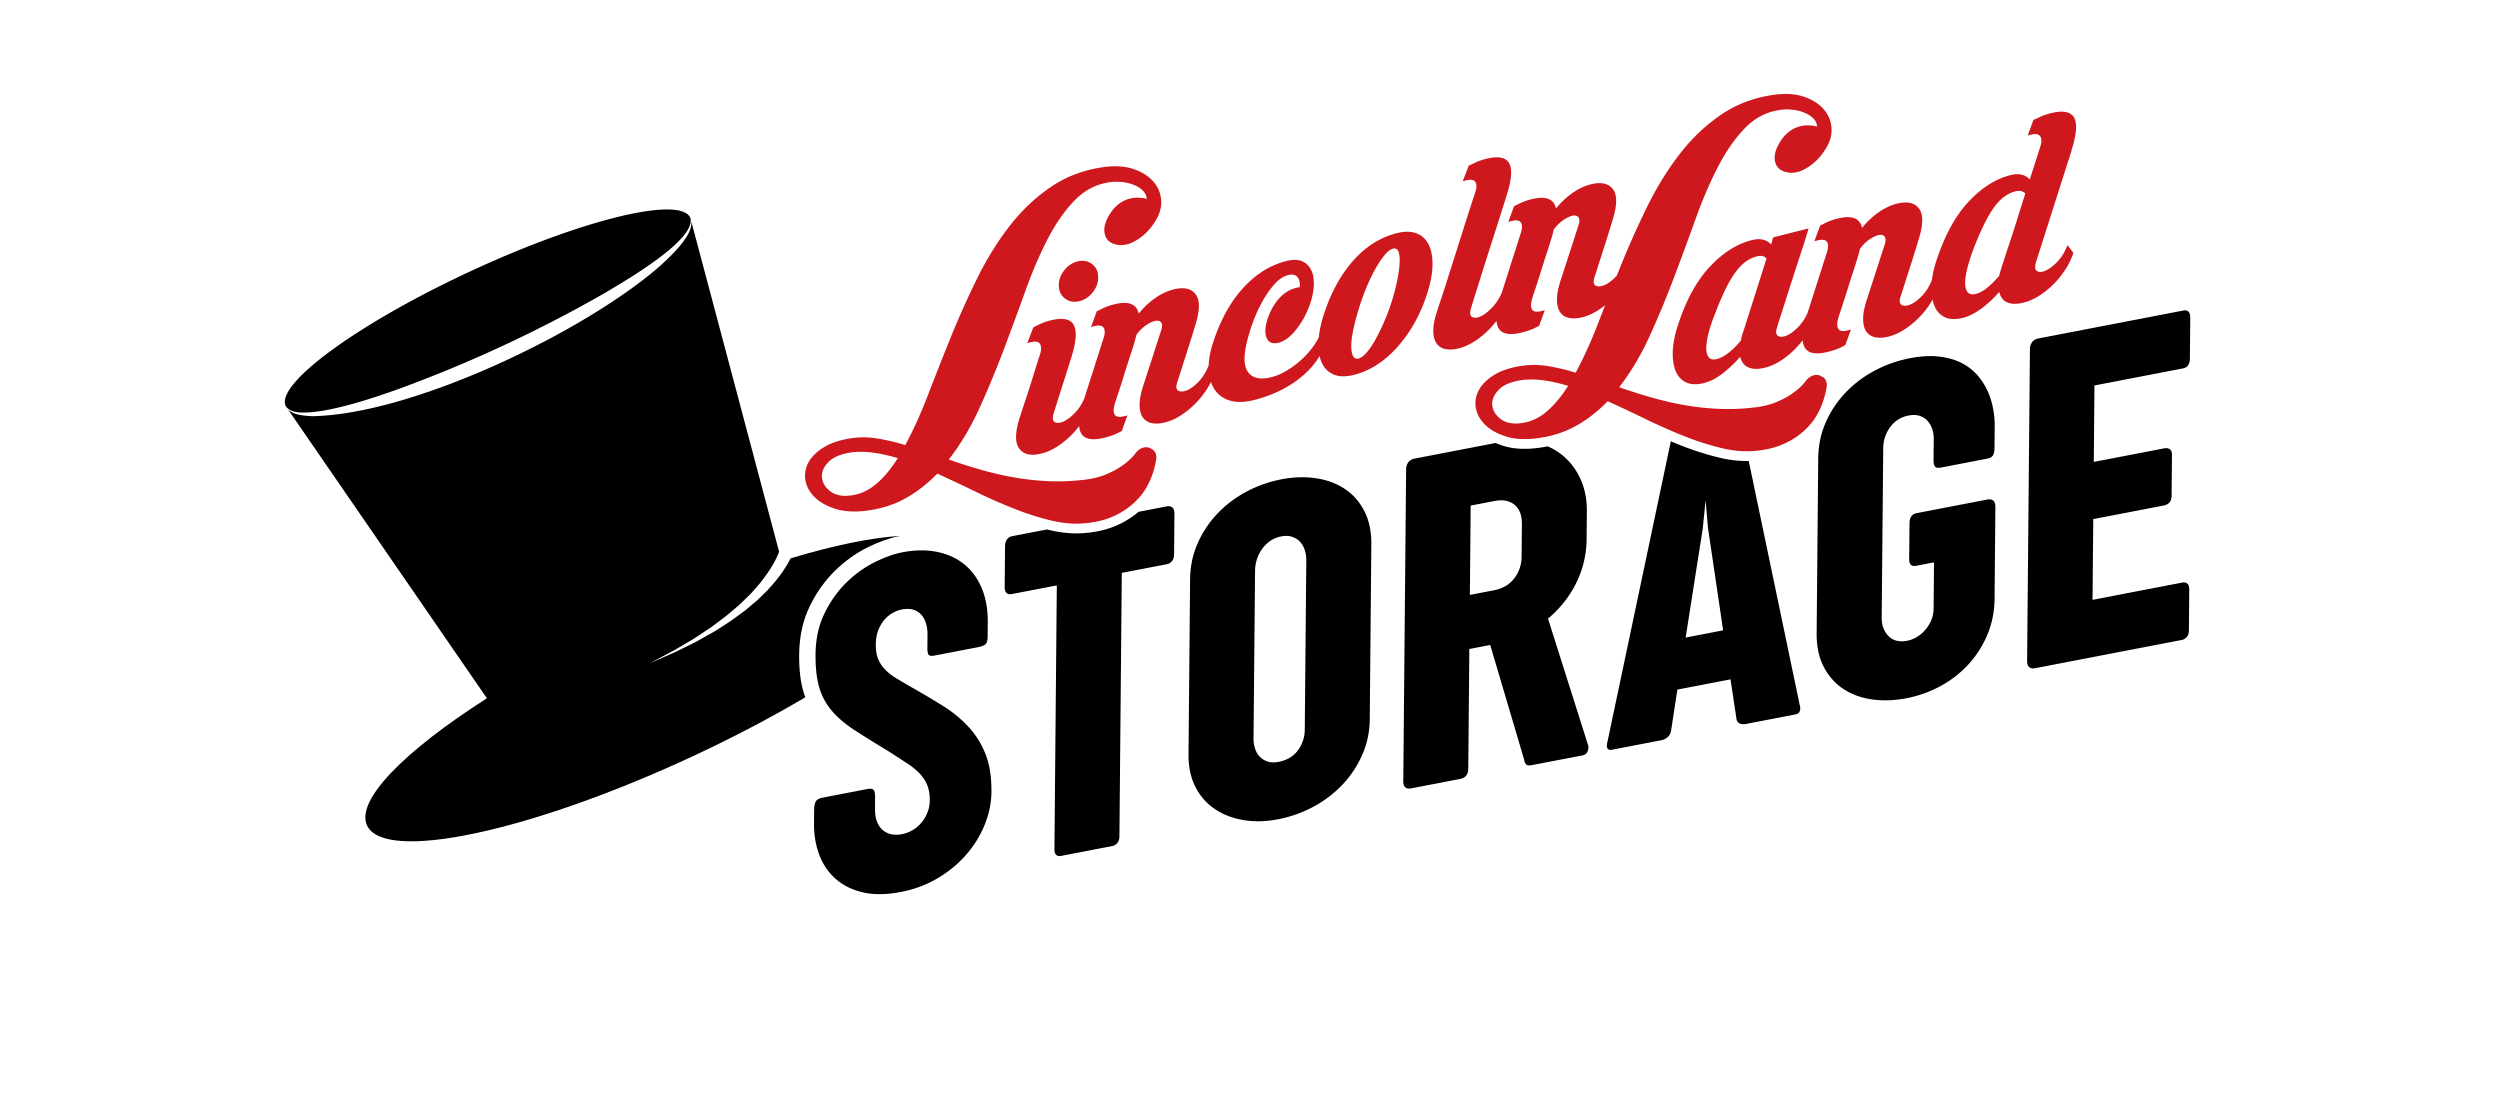 <svg xmlns="http://www.w3.org/2000/svg" width="310" height="138" fill="none"><g clip-path="url(#a)"><g filter="url(#b)"><rect width="283.653" height="136.886" x="10" y="-7" fill="url(#c)" rx="4" transform="rotate(-3 10 -7)"/></g><g clip-path="url(#d)"><path fill="#000" d="M184.96 45.82h-.019l.013.019.006-.02Z"/><path fill="#CE181E" d="m142.86 55.712-.163-.098c-.569-.342-1.379-.1-1.864.546a.039.039 0 0 0-.01.015c-.352.471-.821.93-1.401 1.376-.583.446-1.29.847-2.115 1.206-.829.356-1.756.6-2.791.724a27.502 27.502 0 0 1-4.749.172 33.421 33.421 0 0 1-4.366-.515 41.626 41.626 0 0 1-4.034-.965 74.25 74.25 0 0 1-3.713-1.192c1.444-1.863 2.708-3.977 3.786-6.347a121.04 121.04 0 0 0 3.024-7.281 498.337 498.337 0 0 0 2.698-7.32c.861-2.395 1.793-4.558 2.799-6.487 1.007-1.928 2.129-3.52 3.372-4.773 1.243-1.253 2.714-1.985 4.413-2.195a5.876 5.876 0 0 1 1.761.047 5.321 5.321 0 0 1 1.434.458c.398.2.711.449.942.745.231.297.323.587.273.872-.134-.103-.315-.152-.549-.147-.906-.126-1.738.035-2.497.483-.758.452-1.364 1.157-1.826 2.115-.382.803-.45 1.517-.209 2.137.24.62.797.984 1.669 1.093.217.025.49.014.82-.043.329-.054.695-.188 1.101-.4a6.478 6.478 0 0 0 1.262-.89c.433-.383.852-.883 1.258-1.504.583-.884.851-1.765.801-2.653a3.853 3.853 0 0 0-.938-2.34c-.573-.673-1.367-1.19-2.373-1.55-1.009-.359-2.184-.466-3.532-.318-2.535.313-4.781 1.122-6.733 2.43-1.953 1.309-3.684 2.937-5.197 4.884-1.513 1.947-2.855 4.11-4.031 6.492a108.685 108.685 0 0 0-3.256 7.257 475.992 475.992 0 0 0-2.843 7.195c-.901 2.338-1.844 4.421-2.834 6.253a26.25 26.25 0 0 0-3.276-.792 10.843 10.843 0 0 0-3.064-.108c-1.529.195-2.759.572-3.691 1.132-.928.56-1.589 1.205-1.975 1.927-.386.727-.507 1.472-.365 2.237.146.768.526 1.454 1.146 2.062.617.607 1.457 1.085 2.52 1.43 1.06.346 2.318.43 3.771.259 1.841-.218 3.485-.727 4.927-1.527 1.442-.8 2.769-1.83 3.979-3.084 1.576.719 3.169 1.47 4.774 2.25a68.411 68.411 0 0 0 4.778 2.107 33.67 33.67 0 0 0 4.631 1.47c1.506.356 2.933.461 4.278.314 1.097-.113 2.051-.325 2.868-.64a9.483 9.483 0 0 0 2.148-1.135 9.116 9.116 0 0 0 1.581-1.421 7.58 7.58 0 0 0 1.059-1.556c.511-.98.854-2.042 1.036-3.18.082-.523-.115-.998-.511-1.235l-.003.008Zm-34.224 4.312c-.966.816-2.034 1.288-3.211 1.423-1.032.124-1.86-.057-2.485-.54-.624-.481-.962-1.06-1.018-1.726-.057-.666.227-1.31.849-1.93.625-.622 1.66-1.018 3.113-1.194a11.05 11.05 0 0 1 2.6.103c.914.14 1.861.355 2.842.653-.83 1.327-1.728 2.396-2.69 3.211Z"/><path fill="#CE181E" d="M133.625 32.414c-.689.172-1.257.562-1.708 1.167-.451.605-.658 1.244-.623 1.915.035.672.304 1.19.805 1.554.502.364 1.095.461 1.784.286.66-.167 1.217-.553 1.668-1.154.451-.605.659-1.241.623-1.916-.035-.675-.303-1.19-.805-1.554-.501-.363-1.084-.461-1.744-.298ZM177.134 30.292c-.331-.652-.83-1.108-1.497-1.36-.671-.251-1.483-.26-2.435-.019-2.063.52-3.885 1.678-5.468 3.482-1.579 1.8-2.807 4.108-3.68 6.915-.27.9-.446 1.741-.525 2.525a9.017 9.017 0 0 1-1.029 1.569c-.429.53-.904 1.018-1.433 1.465-.524.447-1.081.84-1.667 1.176a6.787 6.787 0 0 1-1.713.718c-1.428.359-2.419.135-2.97-.682-.551-.814-.522-2.282.091-4.396.224-.82.509-1.648.853-2.483.344-.834.734-1.608 1.165-2.315.431-.706.889-1.312 1.374-1.819.482-.503.988-.82 1.518-.954.53-.135.915-.052 1.16.24.242.293.341.718.29 1.276a.555.555 0 0 0-.222.011c-.094.024-.177.047-.26.066-.794.2-1.501.648-2.122 1.35-.621.702-1.104 1.599-1.449 2.694-.272.941-.281 1.68-.023 2.215.255.535.754.711 1.497.525.184-.047.427-.155.729-.325.298-.17.613-.426.946-.77.329-.341.668-.775 1.017-1.3.349-.522.678-1.165.985-1.924.334-.819.536-1.628.619-2.422.079-.795.01-1.48-.207-2.053a2.247 2.247 0 0 0-1.111-1.254c-.521-.264-1.206-.29-2.054-.077-2.038.512-3.853 1.659-5.448 3.438-1.595 1.778-2.841 4.102-3.736 6.969-.274.904-.424 1.743-.449 2.517-.305.796-.706 1.456-1.204 1.986-.509.538-.991.905-1.452 1.102-.457.197-.825.224-1.103.073-.275-.148-.323-.505-.137-1.07.092-.27.237-.715.431-1.336.194-.62.408-1.286.641-2a190.792 190.792 0 0 0 1.136-3.639c.6-1.866.623-3.169.077-3.902-.547-.732-1.471-.938-2.766-.612-.769.194-1.525.554-2.275 1.082a10.018 10.018 0 0 0-2.031 1.92c-.25-1.219-1.275-1.6-3.075-1.148a7.945 7.945 0 0 0-.773.235c-.251.09-.48.191-.69.298-.235.115-.456.222-.666.332l-.703 1.935.397-.098c.61-.154 1.001-.082 1.177.214.177.296.16.742-.05 1.341l-2.361 7.401a5.815 5.815 0 0 1-1.101 1.728c-.509.537-.99.908-1.45 1.12-.457.212-.825.242-1.103.094-.274-.147-.323-.516-.138-1.11.297-.946.585-1.866.861-2.752.255-.77.5-1.541.741-2.311l.57-1.817c.621-1.956.725-3.311.31-4.062-.416-.754-1.376-.943-2.884-.562a7.854 7.854 0 0 0-.774.235c-.251.09-.479.191-.689.298-.236.115-.457.222-.666.332l-.743 1.944.397-.101c.609-.154 1.001-.082 1.177.214.176.296.174.74-.011 1.331-.118.33-.284.85-.499 1.556-.219.71-.454 1.462-.708 2.262-.254.8-.502 1.564-.746 2.294-.243.73-.423 1.272-.536 1.627-.6 1.867-.623 3.17-.077 3.903.547.736 1.471.937 2.766.612.635-.158 1.271-.442 1.908-.846.636-.405 1.225-.881 1.774-1.428.351-.353.682-.727.986-1.13.03.363.112.664.248.903.427.74 1.397.916 2.905.536.581-.148 1.069-.31 1.462-.492.235-.116.456-.223.666-.333l.702-1.935-.397.098c-.609.154-1 .09-1.176-.195-.175-.282-.173-.734.01-1.35.068-.236.213-.68.434-1.336.222-.655.451-1.373.691-2.158.241-.781.489-1.56.744-2.334.256-.77.45-1.395.586-1.866.047-.145.087-.295.116-.44a5.21 5.21 0 0 1 .119-.44c.376-.505.779-.897 1.206-1.18.428-.284.802-.462 1.12-.527.319-.064.556-.003.716.187.156.194.165.51.028.955l-2.25 6.943c-.299.92-.447 1.708-.439 2.358.009.65.142 1.166.402 1.535.261.368.628.607 1.104.703.473.1 1.027.068 1.666-.091.635-.158 1.27-.442 1.907-.846.637-.405 1.226-.881 1.774-1.428a11.11 11.11 0 0 0 1.473-1.82c.196-.301.367-.604.522-.914.135.4.318.76.55 1.07.46.62 1.092 1.04 1.897 1.262.801.219 1.761.19 2.872-.088 2.167-.548 4.033-1.425 5.592-2.632 1.096-.848 1.949-1.794 2.564-2.834.077.353.188.67.331.957.33.652.822 1.108 1.479 1.364.657.257 1.475.261 2.453.015a9.514 9.514 0 0 0 2.89-1.28c.918-.6 1.778-1.355 2.575-2.264a17.59 17.59 0 0 0 2.151-3.095 19.117 19.117 0 0 0 1.569-3.808c.364-1.21.548-2.305.552-3.287.003-.982-.16-1.797-.491-2.453l-.007-.003Zm-3.58 2.265c-.024.59-.112 1.286-.271 2.085a27.894 27.894 0 0 1-.651 2.568 26.832 26.832 0 0 1-2.039 4.832c-.367.663-.733 1.212-1.101 1.643-.365.43-.71.688-1.027.767-.318.08-.55-.03-.701-.331-.151-.301-.218-.739-.208-1.313.01-.574.103-1.256.277-2.044.174-.793.397-1.628.672-2.51.274-.912.59-1.793.947-2.643.358-.85.727-1.615 1.108-2.294.381-.678.761-1.242 1.139-1.692.379-.45.727-.715 1.044-.794.318-.08.54.041.663.362.122.321.176.778.152 1.368l-.004-.004ZM256.851 18.664c.645-1.987.757-3.35.331-4.089-.426-.735-1.397-.916-2.905-.535a7.945 7.945 0 0 0-.773.235c-.251.09-.48.191-.69.298a8.09 8.09 0 0 1-.668.292l-.703 1.934.397-.098c.581-.148.969-.073 1.159.22.191.29.178.736-.028 1.335l-1.278 4.002c-.57-.62-1.369-.8-2.4-.54-1.826.46-3.545 1.547-5.158 3.26-1.614 1.714-2.929 4.089-3.95 7.125-.321.936-.531 1.804-.628 2.61-.303.77-.697 1.416-1.185 1.93-.509.538-.99.906-1.452 1.103-.457.197-.825.223-1.103.072-.275-.147-.323-.505-.137-1.07.092-.27.237-.715.431-1.335.194-.621.408-1.287.641-2.001a190.09 190.09 0 0 0 1.136-3.638c.6-1.867.623-3.17.077-3.902-.547-.733-1.471-.938-2.766-.613-.768.195-1.524.555-2.275 1.083a10.012 10.012 0 0 0-2.03 1.92c-.251-1.22-1.276-1.6-3.076-1.149a7.89 7.89 0 0 0-.773.236c-.251.09-.48.19-.69.297-.235.115-.456.223-.666.333l-.703 1.934.397-.102c.61-.153 1.001-.081 1.177.215.177.296.16.741-.05 1.34l-2.361 7.398c-.293.685-.665 1.26-1.122 1.732-.52.539-1.005.906-1.452 1.103-.447.192-.807.218-1.082.067-.274-.147-.322-.505-.136-1.07.045-.175.163-.568.362-1.174.195-.606.427-1.328.691-2.158.263-.83.546-1.713.848-2.644.298-.935.588-1.826.865-2.671.278-.846.52-1.594.727-2.248.207-.651.344-1.107.41-1.372l-4.364 1.1a.827.827 0 0 0-.122.338c-.031.16-.084.343-.15.549-.57-.621-1.369-.8-2.4-.54-1.825.46-3.552 1.547-5.176 3.264-1.624 1.718-2.936 4.093-3.929 7.12-.418 1.224-.648 2.336-.691 3.342-.042 1.006.079 1.842.355 2.508.276.666.71 1.136 1.302 1.41.591.274 1.335.298 2.236.07.715-.18 1.451-.558 2.215-1.127a15.02 15.02 0 0 0 2.242-2.118c.17.668.523 1.109 1.057 1.327.534.219 1.21.227 2.033.019.635-.159 1.27-.442 1.907-.847.637-.405 1.226-.88 1.774-1.428.351-.353.682-.727.987-1.129.029.363.111.664.248.903.426.739 1.396.916 2.904.535.581-.148 1.069-.31 1.462-.492.235-.115.456-.222.666-.333l.703-1.934-.397.102c-.61.153-1 .089-1.176-.196-.176-.281-.174-.734.009-1.35.069-.235.213-.68.435-1.336.221-.655.45-1.373.691-2.158.24-.781.488-1.559.74-2.333.256-.771.449-1.396.586-1.866a4.86 4.86 0 0 0 .119-.44 8.05 8.05 0 0 1 .116-.44c.375-.505.779-.898 1.206-1.181.428-.284.802-.462 1.12-.526.319-.065.556-.003.715.187.157.194.166.51.032.954l-2.249 6.943c-.299.92-.448 1.708-.439 2.358.008.65.141 1.162.402 1.535.26.369.627.607 1.104.703.473.1 1.027.068 1.665-.09.635-.159 1.271-.442 1.908-.847.636-.405 1.225-.88 1.774-1.428a11.11 11.11 0 0 0 1.473-1.82c.101-.156.195-.312.285-.471.059.276.134.533.231.767.276.666.71 1.136 1.302 1.41.591.275 1.335.298 2.236.07.715-.18 1.459-.55 2.234-1.113.774-.563 1.527-1.264 2.261-2.1.171.667.515 1.105 1.034 1.313.519.208 1.192.21 2.011.005.635-.158 1.27-.441 1.907-.846.637-.405 1.226-.88 1.774-1.428a11.11 11.11 0 0 0 1.473-1.82 8.8 8.8 0 0 0 .999-2.072l-.734-.958c-.305.814-.712 1.486-1.221 2.024-.509.538-.99.909-1.45 1.12-.457.212-.817.242-1.081.09-.264-.151-.316-.52-.157-1.106l4.42-13.863-.026.005ZM216.175 41.08c-.14.39-.241.77-.302 1.137a9.695 9.695 0 0 1-1.528 1.53c-.516.401-.996.658-1.447.774-.451.112-.779.048-.993-.198-.214-.246-.322-.627-.324-1.145-.001-.519.094-1.149.285-1.89.188-.742.463-1.555.819-2.434a35.502 35.502 0 0 1 1.289-3.02c.413-.839.826-1.537 1.239-2.092.413-.554.833-.985 1.259-1.297a3.943 3.943 0 0 1 1.394-.658c.531-.135.923-.041 1.181.276l-2.864 9.02-.008-.003Zm34.054-14.189c-.31.991-.606 1.904-.88 2.735-.278.834-.515 1.553-.713 2.162-.194.61-.33 1.018-.396 1.224-.068.235-.131.44-.191.62-.056.18-.108.37-.149.57a11.934 11.934 0 0 1-1.49 1.48c-.487.397-.957.65-1.408.761-.451.112-.783.049-.997-.197-.214-.247-.321-.627-.323-1.146-.002-.518.093-1.148.281-1.89.188-.742.449-1.55.779-2.424.922-2.357 1.772-4.064 2.547-5.116.774-1.052 1.654-1.705 2.631-1.95.501-.126.908-.037 1.22.266-.298.946-.605 1.918-.915 2.91l.004-.005Z"/><path fill="#CE181E" d="m225.983 46.744-.163-.098c-.569-.342-1.379-.1-1.864.546a.039.039 0 0 0-.01.016c-.352.47-.821.929-1.401 1.375-.583.446-1.29.847-2.115 1.206-.829.356-1.756.6-2.791.724a27.511 27.511 0 0 1-4.749.172 33.404 33.404 0 0 1-4.366-.514 41.597 41.597 0 0 1-4.034-.966 74.632 74.632 0 0 1-3.714-1.191c1.445-1.863 2.709-3.978 3.787-6.348a121.064 121.064 0 0 0 3.024-7.281 498.767 498.767 0 0 0 2.698-7.32c.861-2.395 1.793-4.558 2.799-6.486 1.007-1.929 2.129-3.52 3.372-4.774 1.243-1.253 2.714-1.984 4.413-2.195a5.876 5.876 0 0 1 1.761.048 5.321 5.321 0 0 1 1.434.458c.398.2.711.448.942.745.231.296.323.586.273.872-.134-.104-.316-.153-.549-.148-.906-.126-1.738.036-2.497.484-.758.451-1.364 1.156-1.826 2.114-.382.804-.45 1.517-.209 2.137.24.62.797.984 1.669 1.093.217.025.49.015.82-.043.329-.054.695-.187 1.101-.4a6.478 6.478 0 0 0 1.262-.89c.433-.383.852-.883 1.258-1.503.583-.884.851-1.766.801-2.653a3.852 3.852 0 0 0-.938-2.342c-.573-.672-1.367-1.19-2.373-1.549-1.009-.358-2.184-.466-3.532-.318-2.535.313-4.781 1.122-6.733 2.43-1.953 1.309-3.684 2.937-5.197 4.884-1.513 1.948-2.855 4.11-4.031 6.492a108.708 108.708 0 0 0-3.256 7.258c-.188.465-.372.927-.56 1.386-.024.023-.045.05-.069.077-.509.538-.99.905-1.451 1.102-.458.197-.826.224-1.104.073-.275-.148-.323-.506-.137-1.07.092-.27.237-.715.431-1.336.194-.62.408-1.287.641-2.001a171.58 171.58 0 0 0 1.136-3.638c.6-1.866.623-3.17.077-3.902-.547-.732-1.471-.938-2.766-.612-.768.194-1.524.554-2.275 1.082a10.012 10.012 0 0 0-2.03 1.92c-.25-1.22-1.275-1.6-3.076-1.148a7.918 7.918 0 0 0-.773.235c-.251.09-.48.19-.69.297-.235.116-.456.223-.666.333l-.702 1.934.396-.101c.61-.154 1.001-.082 1.177.214.177.296.16.742-.05 1.341l-2.335 7.326c-.317.72-.706 1.325-1.166 1.808-.509.538-.983.909-1.429 1.116-.446.207-.807.237-1.081.09-.275-.148-.323-.517-.139-1.11a1985.7 1985.7 0 0 1 1.964-6.26c.254-.8.511-1.608.775-2.423.265-.816.507-1.572.726-2.267.219-.696.407-1.294.571-1.799.16-.505.276-.871.344-1.11.645-1.986.763-3.353.348-4.093-.415-.74-1.375-.92-2.883-.54a8.343 8.343 0 0 0-.791.24 5.362 5.362 0 0 0-.668.292 8.09 8.09 0 0 1-.668.293l-.743 1.944.397-.102c.61-.153 1.001-.082 1.177.214.176.296.16.742-.05 1.341a273.942 273.942 0 0 0-1.318 4.07l-1.035 3.265a3088.27 3088.27 0 0 0-1.035 3.265 157.37 157.37 0 0 1-.865 2.67c-.257.76-.417 1.258-.485 1.493-.299.92-.448 1.708-.439 2.358.008.651.141 1.163.402 1.535.261.372.627.607 1.104.703.473.1 1.03.068 1.665-.09.635-.159 1.271-.442 1.908-.847.636-.405 1.225-.88 1.774-1.428.351-.353.682-.727.986-1.13.03.363.112.664.249.904.426.738 1.392.916 2.904.535.581-.148 1.069-.31 1.462-.492.235-.115.456-.223.666-.333l.702-1.934-.396.101c-.61.154-1.001.09-1.177-.195-.175-.282-.173-.734.01-1.35.068-.236.213-.68.434-1.336.222-.655.451-1.373.691-2.158.241-.781.489-1.56.744-2.334.256-.77.45-1.395.586-1.866.047-.145.083-.294.116-.44a6.57 6.57 0 0 1 .116-.44c.375-.505.779-.897 1.206-1.18.427-.284.802-.462 1.12-.527.318-.064.555-.003.715.187.156.194.169.51.032.955l-2.249 6.943c-.299.92-.448 1.708-.44 2.358.009.65.142 1.162.402 1.535.261.372.628.607 1.104.703.473.1 1.031.067 1.666-.091s1.271-.442 1.907-.846c.308-.197.607-.411.898-.643-.277.71-.554 1.419-.821 2.117-.9 2.338-1.844 4.421-2.833 6.253a26.371 26.371 0 0 0-3.276-.792 10.855 10.855 0 0 0-3.065-.108c-1.528.194-2.759.571-3.69 1.131-.929.56-1.589 1.205-1.975 1.928-.386.726-.508 1.472-.366 2.236.147.769.526 1.455 1.146 2.062.617.608 1.457 1.086 2.52 1.431 1.06.345 2.318.43 3.771.258 1.842-.217 3.485-.726 4.927-1.526 1.442-.8 2.77-1.83 3.979-3.085 1.577.72 3.169 1.47 4.775 2.25a68.393 68.393 0 0 0 4.777 2.108 33.713 33.713 0 0 0 4.631 1.47c1.506.355 2.933.46 4.278.313 1.098-.112 2.052-.324 2.868-.64a9.475 9.475 0 0 0 2.148-1.134 9.115 9.115 0 0 0 1.581-1.421 7.58 7.58 0 0 0 1.059-1.556c.512-.98.854-2.042 1.036-3.18.082-.523-.114-.998-.511-1.235l-.013.02Zm-34.228 4.313c-.966.815-2.034 1.287-3.211 1.422-1.031.124-1.86-.057-2.484-.539-.625-.482-.962-1.06-1.019-1.726-.057-.667.227-1.31.849-1.931.625-.622 1.661-1.018 3.113-1.193a11.06 11.06 0 0 1 2.601.102c.913.14 1.86.355 2.841.653-.83 1.327-1.728 2.397-2.69 3.212Z"/><path fill="#000" d="m270.752 38.503-18.001 3.466c-.333.065-.588.218-.769.456-.178.24-.268.54-.271.893l-.349 38.609c-.008.747.333 1.056 1.021.925l18.149-3.496c.253-.05.466-.172.635-.372.168-.2.252-.477.256-.83l.044-5.08c.005-.335-.077-.57-.241-.705-.165-.135-.375-.179-.632-.129l-11.119 2.142.089-10.014 8.735-1.683c.293-.055.531-.182.708-.371.176-.193.267-.467.271-.82l.046-5.051c.002-.376-.088-.621-.273-.744-.186-.122-.414-.154-.689-.103l-8.734 1.682.084-9.481 10.97-2.112c.568-.11.858-.52.864-1.23l.044-5.021c.006-.729-.274-1.038-.842-.93l.004-.001ZM144.75 62.776l-3.582.692c-.244.211-.504.416-.779.61a10.86 10.86 0 0 1-2.411 1.278c-.914.35-1.983.593-3.175.714-.222.023-.444.042-.666.054-1.272.066-2.62-.065-4.004-.394-.104-.024-.208-.051-.311-.075l-4.303.828a1.01 1.01 0 0 0-.651.406c-.16.218-.24.502-.244.859l-.043 5.021c-.004.354.072.607.229.753.154.147.369.194.644.143l5.59-1.076-.294 32.671c-.008.688.274.978.842.867l6.354-1.222c.235-.046.436-.174.604-.382.169-.211.253-.48.257-.815l.295-32.67 5.59-1.077c.253-.05.466-.178.634-.386.168-.211.256-.491.259-.845l.044-5.022c.003-.353-.08-.61-.241-.763-.165-.153-.377-.208-.63-.158l-.008-.01ZM119.535 69.948c-.942-.752-2.065-1.26-3.361-1.519-1.3-.259-2.725-.243-4.274.055-1.06.203-2.211.62-3.461 1.24a13.74 13.74 0 0 0-3.487 2.515c-1.078 1.053-1.98 2.321-2.706 3.808-.73 1.487-1.101 3.187-1.118 5.097-.014 1.692.147 3.092.49 4.196a7.774 7.774 0 0 0 1.618 2.9c.738.834 1.674 1.616 2.813 2.35 1.139.735 2.495 1.58 4.073 2.534.896.575 1.672 1.078 2.334 1.51.662.433 1.201.875 1.619 1.324.418.449.725.937.928 1.46.199.522.297 1.135.29 1.845a4.042 4.042 0 0 1-.294 1.501 4.595 4.595 0 0 1-.746 1.249 4.184 4.184 0 0 1-1.081.917 4.108 4.108 0 0 1-1.326.507c-.39.076-.784.089-1.175.036-.39-.053-.752-.2-1.083-.44-.33-.24-.597-.586-.796-1.039-.203-.453-.3-1.055-.292-1.802l.011-1.328c.006-.452-.058-.754-.183-.91-.125-.151-.404-.188-.835-.103l-5.529 1.066c-.412.08-.681.238-.811.48s-.198.617-.201 1.128l-.013 1.568c-.014 1.398.2 2.688.642 3.871a7.38 7.38 0 0 0 2.013 2.988c.901.809 2.028 1.375 3.375 1.695 1.347.319 2.932.306 4.756-.047 1.668-.323 3.184-.888 4.552-1.703 1.368-.814 2.542-1.78 3.521-2.905a13.23 13.23 0 0 0 2.295-3.702c.551-1.346.83-2.706.845-4.086.016-1.87-.231-3.448-.748-4.734a10.782 10.782 0 0 0-2.129-3.379 15.633 15.633 0 0 0-3.176-2.587 108.185 108.185 0 0 0-3.927-2.325c-.663-.384-1.267-.739-1.81-1.067a6.836 6.836 0 0 1-1.387-1.075 4.1 4.1 0 0 1-.869-1.322c-.202-.493-.299-1.091-.292-1.801.005-.67.109-1.26.309-1.77.2-.511.455-.944.762-1.298.306-.355.65-.637 1.033-.849.384-.211.76-.352 1.133-.423.528-.101.993-.093 1.394.026.401.119.729.322.993.606.263.284.457.638.593 1.065.132.427.197.894.194 1.41l-.014 1.684c-.004.412.047.69.153.827.106.138.356.169.747.093l5.384-1.036c.489-.095.81-.23.958-.407.148-.177.224-.478.23-.913l.016-1.714c.013-1.634-.237-3.066-.755-4.293-.517-1.227-1.249-2.218-2.191-2.97l-.004-.004ZM193.753 56.461a7.722 7.722 0 0 0-1.842-1.113c-.433.089-.879.16-1.337.213-1.616.195-3.054.09-4.278-.309a10.989 10.989 0 0 1-.85-.32l-10.048 1.936c-.332.065-.588.218-.769.456-.177.24-.268.54-.271.893l-.351 38.638c-.005.728.332 1.027 1.019.895l6.028-1.161c.666-.127 1.006-.557 1.011-1.285l.133-14.827 2.587-.5 4.188 14.145c.075.378.182.615.318.704.137.092.353.11.646.054l6.325-1.218c.275-.05.471-.212.592-.483.122-.267.141-.533.065-.794l-4.966-15.674a14.266 14.266 0 0 0 1.881-1.911 13.312 13.312 0 0 0 1.519-2.312 12.487 12.487 0 0 0 1.387-5.692l.03-3.396c.014-1.475-.249-2.807-.786-3.993-.538-1.185-1.283-2.164-2.234-2.946h.003Zm-5.037 8.49-.038 4.077c-.01 1.004-.31 1.899-.905 2.68-.595.782-1.442 1.282-2.539 1.49l-2.971.572.1-11.078 2.941-.566c1.039-.202 1.869-.047 2.492.465.622.508.927 1.297.916 2.36h.004ZM216.843 57.167a14.28 14.28 0 0 1-3.596-.408 35.071 35.071 0 0 1-4.794-1.52 46.395 46.395 0 0 1-1.27-.519l-7.851 37.233c-.204.787-.011 1.123.579 1.01l6.09-1.172a1.69 1.69 0 0 0 .766-.367c.235-.193.385-.473.45-.84l.779-5.075 6.589-1.269.719 4.788c.036.347.172.572.404.673.236.102.496.125.793.07l6.09-1.173c.568-.11.759-.51.569-1.2l-6.314-30.228-.003-.003Zm-7.822 21.89 2.118-13.501.356-3.52.291 3.394 1.881 12.732-4.646.894ZM246.498 48.574a7.966 7.966 0 0 0-1.244-1.987 6.515 6.515 0 0 0-1.952-1.541c-.778-.412-1.706-.683-2.781-.822-1.074-.135-2.317-.07-3.731.203a15.412 15.412 0 0 0-4.317 1.525 14.187 14.187 0 0 0-3.608 2.715 12.784 12.784 0 0 0-2.47 3.704c-.611 1.385-.92 2.876-.935 4.47l-.196 21.651c-.013 1.633.276 3.027.874 4.183.597 1.153 1.406 2.07 2.428 2.745 1.022.678 2.207 1.113 3.555 1.307 1.347.19 2.767.145 4.257-.142a14.663 14.663 0 0 0 4.241-1.51 13.273 13.273 0 0 0 3.46-2.685 12.638 12.638 0 0 0 2.354-3.683c.578-1.38.877-2.867.892-4.464l.102-11.372c.008-.747-.344-1.056-1.05-.92l-8.705 1.678c-.59.111-.887.524-.893 1.234l-.041 4.46c-.005.669.284.948.874.833l2.207-.425-.051 5.732c-.004.47-.09.928-.261 1.363a4.394 4.394 0 0 1-1.752 2.122 3.746 3.746 0 0 1-1.311.517 2.894 2.894 0 0 1-1.247-.011 2.097 2.097 0 0 1-.978-.534 2.845 2.845 0 0 1-.651-.98c-.163-.393-.242-.852-.237-1.386l.189-21.004a4.378 4.378 0 0 1 .859-2.582c.566-.777 1.327-1.258 2.289-1.444.51-.097.96-.087 1.351.036.39.122.715.322.978.607.263.284.46.623.594 1.02.135.398.2.813.194 1.244l-.025 2.601c-.005.394.057.667.182.822.125.151.365.194.719.128l5.735-1.106c.373-.071.618-.213.738-.421.121-.21.18-.54.186-.996l.023-2.69c.008-.628-.057-1.309-.187-2.041a9.741 9.741 0 0 0-.654-2.158l-.004.004ZM166.745 60.62c-1.022-.678-2.211-1.116-3.57-1.317-1.359-.201-2.793-.155-4.302.137a15.332 15.332 0 0 0-4.302 1.52 14.124 14.124 0 0 0-3.593 2.71 12.764 12.764 0 0 0-2.47 3.705c-.611 1.385-.921 2.876-.936 4.469l-.195 21.652c-.017 1.575.27 2.935.857 4.08a7.206 7.206 0 0 0 2.413 2.75c1.023.689 2.206 1.142 3.555 1.366 1.349.223 2.777.189 4.289-.104a15.411 15.411 0 0 0 4.317-1.524 14.184 14.184 0 0 0 3.607-2.715 12.937 12.937 0 0 0 2.485-3.709c.618-1.386.935-2.877.95-4.474l.195-21.651c.014-1.615-.278-2.998-.872-4.15-.597-1.153-1.405-2.07-2.428-2.745Zm-4.764 8.891-.191 20.972a4.274 4.274 0 0 1-.845 2.552c-.556.757-1.354 1.233-2.392 1.434-.51.097-.961.087-1.351-.036-.39-.119-.715-.319-.977-.592a2.64 2.64 0 0 1-.594-1.006 3.95 3.95 0 0 1-.193-1.302l.19-20.795a4.728 4.728 0 0 1 .876-2.675 4.116 4.116 0 0 1 1.008-.99c.395-.272.846-.457 1.356-.557.488-.096.931-.082 1.321.04.39.124.722.323.993.607s.475.626.606 1.035c.135.408.198.846.194 1.317l-.001-.004ZM38.721 51.105c1.186-.118 2.358-.352 3.52-.64 2.327-.56 4.608-1.32 6.869-2.115 9.02-3.282 17.79-7.36 26.116-12.15 2.196-1.333 11.206-6.487 10.369-9.205-1.266-2.75-13.52.25-27.374 6.697-13.854 6.449-24.058 13.9-22.796 16.651.637.99 2.27.83 3.297.765v-.003Z"/><path fill="#000" d="M99.677 85.949c-.409-1.32-.601-2.9-.581-4.824.02-2.21.465-4.224 1.327-5.979.829-1.69 1.874-3.161 3.112-4.37 1.224-1.197 2.569-2.164 4.001-2.88 1.407-.702 2.748-1.18 3.982-1.418.044-.01.087-.015.131-.025-3.542.2-8.229 1.16-13.618 2.784l-.05.102c-.72 1.398-1.706 2.663-2.761 3.796-.398.43-.957.93-1.374 1.344-.189.158-1.25 1.052-1.463 1.228l-1.225.9c-.688.528-1.79 1.185-2.522 1.665-.415.231-1.562.883-1.966 1.11-.465.279-1.524.772-2.012 1.018-.917.493-3.128 1.41-4.1 1.833.953-.502 3.072-1.577 3.945-2.13.472-.282 1.483-.854 1.913-1.156.382-.252 1.459-.974 1.858-1.237l1.78-1.34c.381-.307 1.3-1.109 1.69-1.435l1.053-1.026c.303-.277.716-.765.993-1.074.29-.302.663-.792.916-1.125.766-1.015 1.45-2.106 1.904-3.289l-10.88-40.94c.18 1.84-2.77 4.47-3.9 5.515-9.363 8.176-30.672 18.394-43.087 18.615-.938-.054-2.319-.107-3.022-.835l24.657 35.81c-10.224 6.526-16.299 12.65-14.867 15.764 2.14 4.646 20.21.813 40.36-8.562 5.074-2.358 9.79-4.845 13.98-7.319-.06-.166-.12-.339-.173-.509v-.011Z"/></g></g><defs><clipPath id="a"><path fill="#fff" d="M0 0h310v138H0z"/></clipPath><clipPath id="d"><path fill="#fff" d="M33.83 21.467 270.011 9.09l4.88 93.11L38.71 114.578z"/></clipPath><linearGradient id="c" x1="47.361" x2="118.891" y1="23.498" y2="389.777" gradientUnits="userSpaceOnUse"><stop stop-color="#fff"/><stop offset="1" stop-color="#fff"/></linearGradient><filter id="b" width="306.428" height="167.544" x="2" y="-28.845" color-interpolation-filters="sRGB" filterUnits="userSpaceOnUse"><feFlood flood-opacity="0" result="BackgroundImageFix"/><feColorMatrix in="SourceAlpha" result="hardAlpha" values="0 0 0 0 0 0 0 0 0 0 0 0 0 0 0 0 0 0 127 0"/><feOffset dy="1"/><feGaussianBlur stdDeviation="4"/><feColorMatrix values="0 0 0 0 0 0 0 0 0 0 0 0 0 0 0 0 0 0 0.5 0"/><feBlend in2="BackgroundImageFix" result="effect1_dropShadow_624_9019"/><feBlend in="SourceGraphic" in2="effect1_dropShadow_624_9019" result="shape"/></filter></defs></svg>